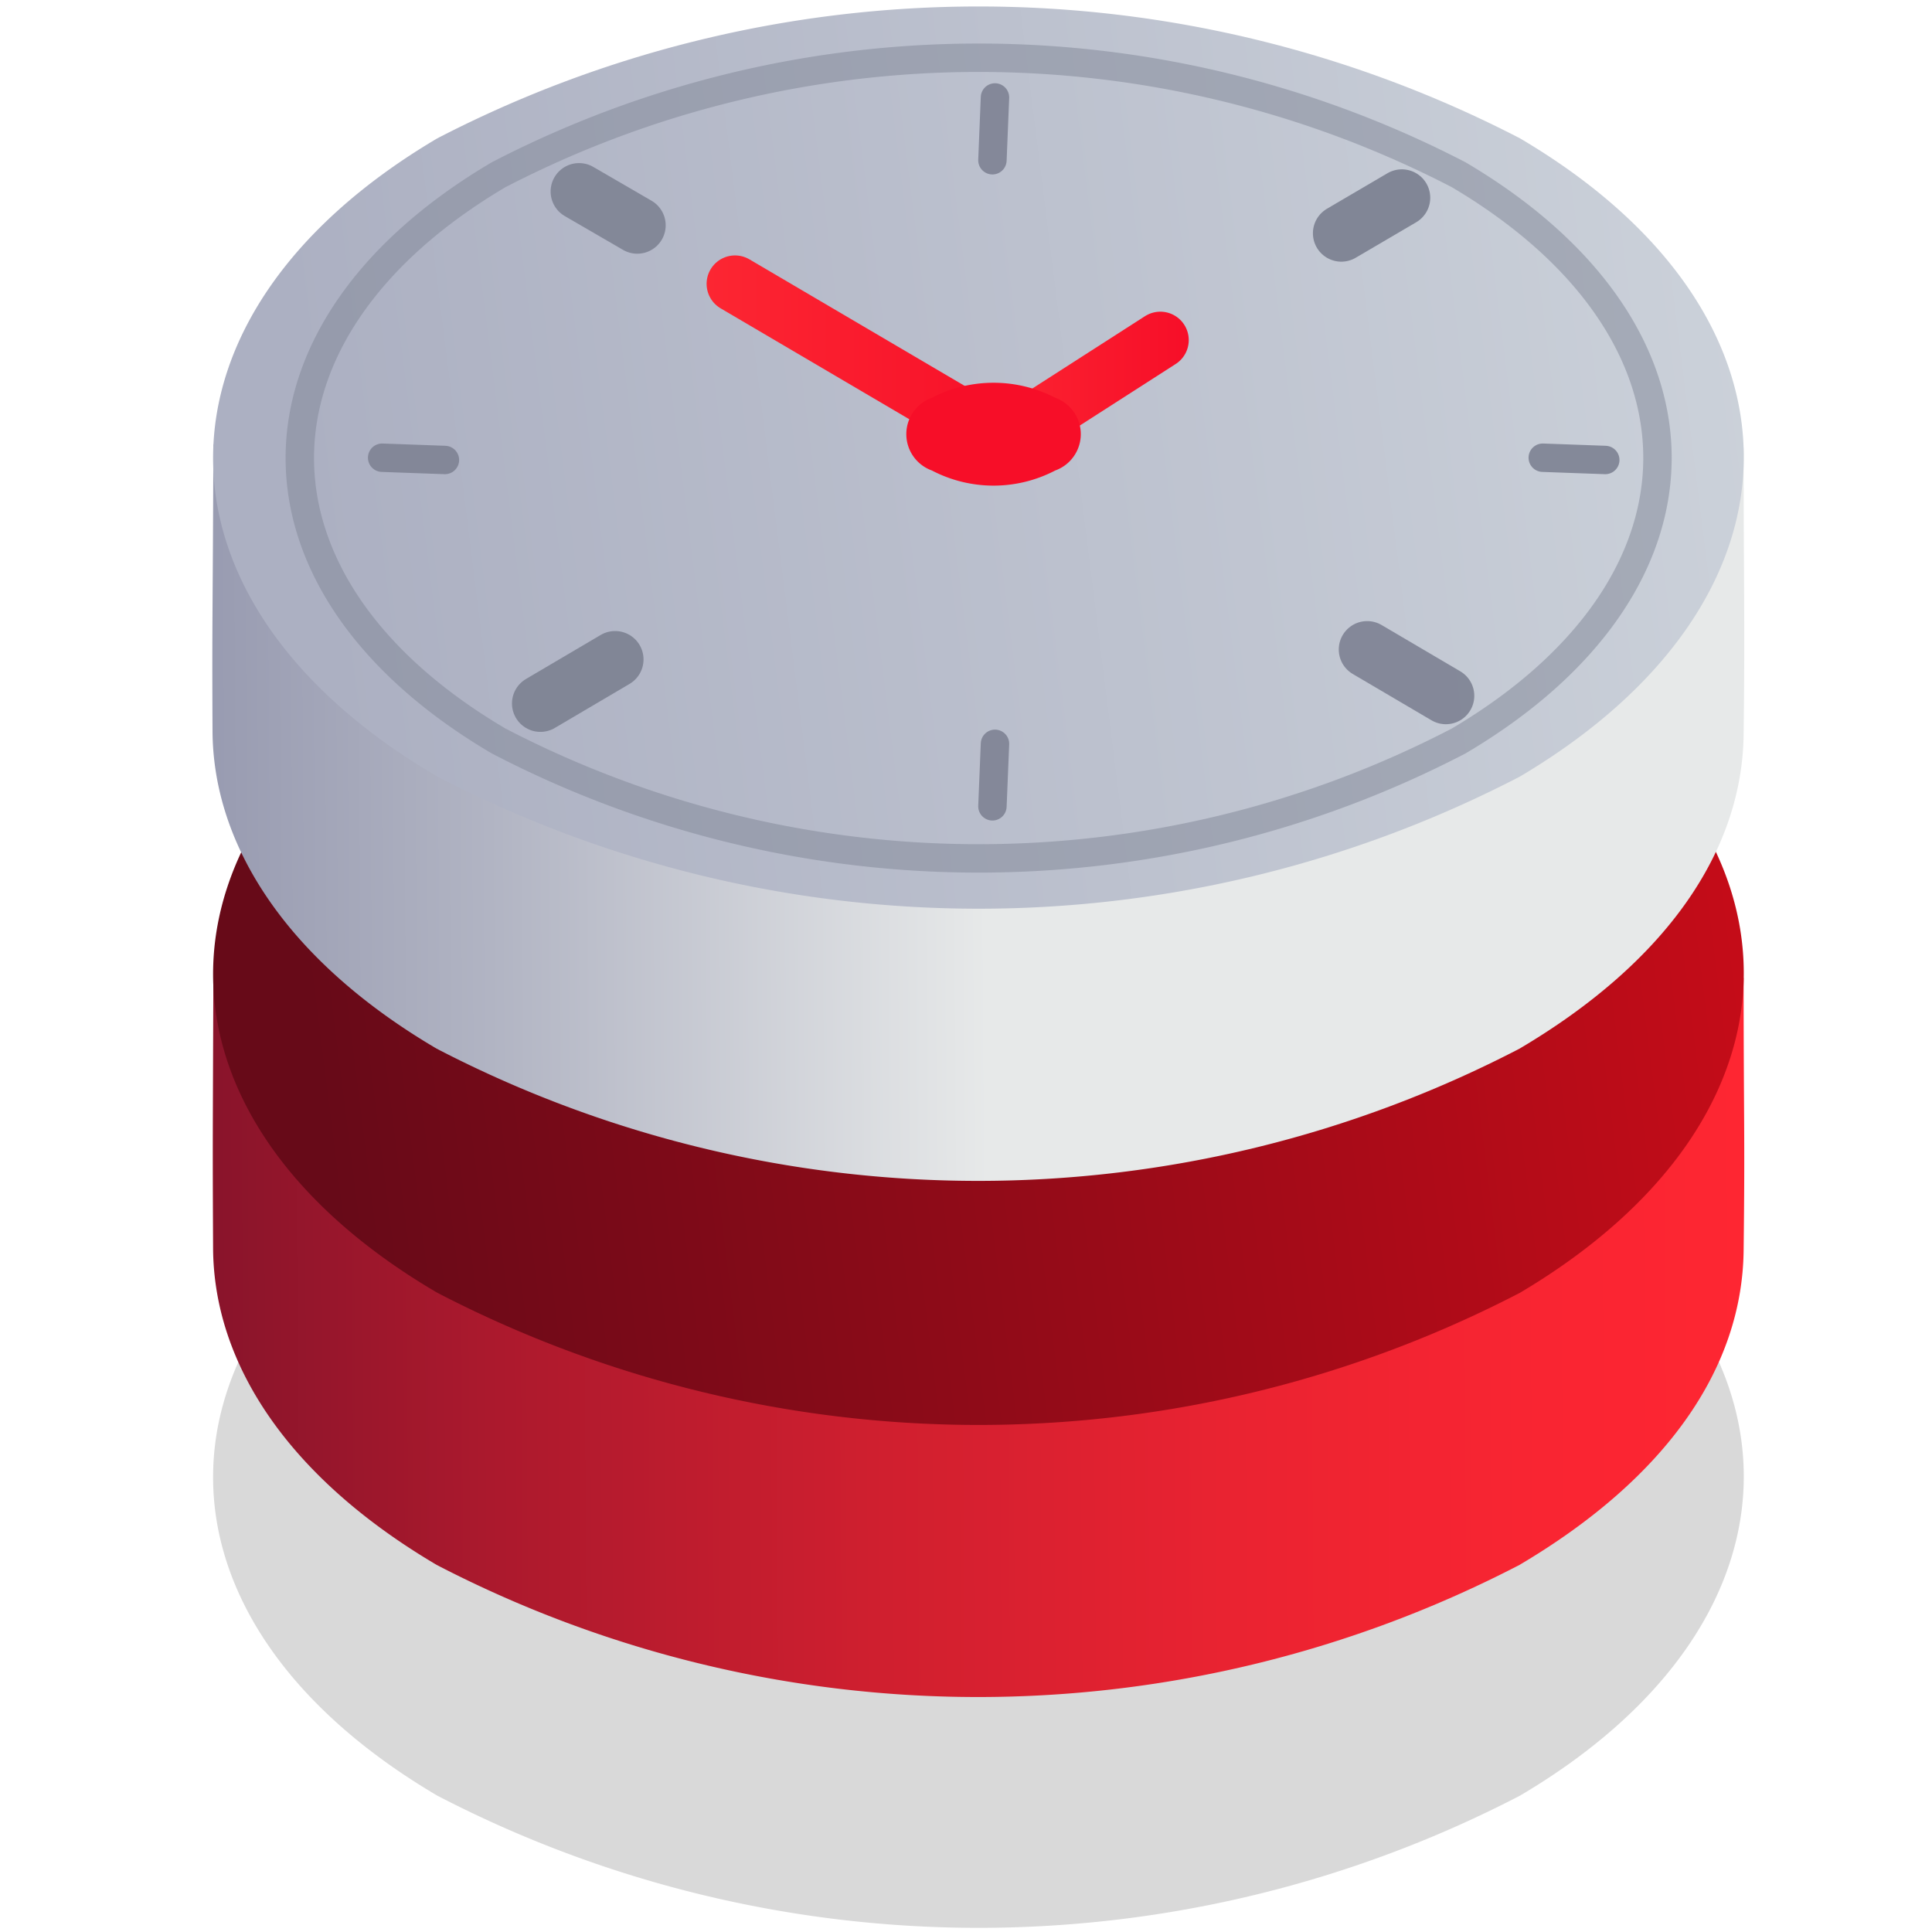 <svg xmlns="http://www.w3.org/2000/svg" xmlns:xlink="http://www.w3.org/1999/xlink" viewBox="0 0 68 68"><defs><style>.cls-1,.cls-12,.cls-2,.cls-3,.cls-4,.cls-5,.cls-8{fill-rule:evenodd;}.cls-1{opacity:0.15;fill:url(#Gradient_bez_nazwy_61);}.cls-2{fill:url(#Gradient_bez_nazwy_90);}.cls-3{fill:url(#Gradient_bez_nazwy_62);}.cls-4{fill:url(#Gradient_bez_nazwy_10);}.cls-5{fill:url(#Gradient_bez_nazwy_110);}.cls-10,.cls-11,.cls-12,.cls-6,.cls-7,.cls-9{fill:none;stroke-linecap:round;stroke-linejoin:round;}.cls-11,.cls-6,.cls-7,.cls-9{stroke-width:2px;}.cls-6{stroke:url(#Gradient_bez_nazwy_112);}.cls-7{stroke:url(#Gradient_bez_nazwy_112-2);}.cls-8{fill:#f70e28;}.cls-10,.cls-11,.cls-12,.cls-9{stroke:#818696;}.cls-10,.cls-9{opacity:0.95;}.cls-12{opacity:0.5;}</style><linearGradient id="Gradient_bez_nazwy_61" x1="64.58" y1="48.2" x2="11.1" y2="54.9" gradientUnits="userSpaceOnUse"><stop offset="0"/><stop offset="1"/></linearGradient><linearGradient id="Gradient_bez_nazwy_90" x1="62.99" y1="44.55" x2="-4.36" y2="44.97" gradientUnits="userSpaceOnUse"><stop offset="0" stop-color="#ff2632"/><stop offset="0.13" stop-color="#f92532"/><stop offset="0.29" stop-color="#ea2331"/><stop offset="0.48" stop-color="#cf1f2f"/><stop offset="0.68" stop-color="#ab192d"/><stop offset="0.88" stop-color="#7c122a"/><stop offset="0.99" stop-color="#630e28"/></linearGradient><linearGradient id="Gradient_bez_nazwy_62" x1="64.58" y1="30.49" x2="11.1" y2="37.2" gradientUnits="userSpaceOnUse"><stop offset="0" stop-color="#cb0c18"/><stop offset="1" stop-color="#670a18"/></linearGradient><linearGradient id="Gradient_bez_nazwy_10" x1="62.99" y1="26.14" x2="-4.36" y2="26.56" gradientUnits="userSpaceOnUse"><stop offset="0.42" stop-color="#e7e9e9"/><stop offset="0.68" stop-color="#b1b4c3"/><stop offset="0.88" stop-color="#8f92aa"/><stop offset="0.99" stop-color="#8285a1"/></linearGradient><linearGradient id="Gradient_bez_nazwy_110" x1="64.58" y1="12.33" x2="11.1" y2="19.03" gradientUnits="userSpaceOnUse"><stop offset="0" stop-color="#cdd3db"/><stop offset="1" stop-color="#acb0c2"/></linearGradient><linearGradient id="Gradient_bez_nazwy_112" x1="-2141.36" y1="12.89" x2="-2129.51" y2="12.89" gradientTransform="translate(2166.22)" gradientUnits="userSpaceOnUse"><stop offset="0" stop-color="#fc2632"/><stop offset="1" stop-color="#f70e28"/></linearGradient><linearGradient id="Gradient_bez_nazwy_112-2" x1="-2131.78" y1="13.7" x2="-2124.38" y2="13.7" xlink:href="#Gradient_bez_nazwy_112"/></defs><g id="features"><path id="Elipsa_820" data-name="Elipsa 820" class="cls-1" d="M15.39,40.74a41.43,41.43,0,0,1,38.11,0C64,46.93,64,57,53.5,63.2a41.34,41.34,0,0,1-38.11,0C4.87,57,4.87,47,15.39,40.74Z"/><path id="Elipsa_820-2" data-name="Elipsa 820" class="cls-2" d="M7.51,34.3c12-6.2,41.9-6.07,53.86.12,0,5,.05,5.48,0,9.6s-2.71,8-7.89,11.06a41.37,41.37,0,0,1-38.11,0C10.15,52,7.52,48,7.5,43.93S7.49,40.4,7.51,34.3Z"/><path id="Elipsa_820-3" data-name="Elipsa 820" class="cls-3" d="M15.39,23A41.43,41.43,0,0,1,53.5,23C64,29.23,64,39.27,53.5,45.5a41.34,41.34,0,0,1-38.11,0C4.87,39.34,4.87,29.26,15.39,23Z"/><path id="Elipsa_820-4" data-name="Elipsa 820" class="cls-4" d="M7.51,15.65c12-6.21,41.9-6.07,53.86.11,0,5,.05,6,0,10.09s-2.71,8-7.89,11.06a41.34,41.34,0,0,1-38.11,0c-5.24-3.08-7.87-7.13-7.89-11.18S7.49,21.75,7.51,15.65Z"/><path id="Elipsa_820-5" data-name="Elipsa 820" class="cls-5" d="M15.39,4.87a41.43,41.43,0,0,1,38.11,0C64,11.06,64,21.1,53.5,27.33a41.34,41.34,0,0,1-38.11,0C4.87,21.17,4.87,11.09,15.39,4.87Z"/><line class="cls-6" x1="35.72" y1="15.78" x2="25.87" y2="9.99"/><line class="cls-7" x1="40.84" y1="11.97" x2="35.45" y2="15.43"/><path id="Elipsa_820-6" data-name="Elipsa 820" class="cls-8" d="M32.8,14a4.72,4.72,0,0,1,4.34,0,1.36,1.36,0,0,1,0,2.56,4.69,4.69,0,0,1-4.34,0A1.36,1.36,0,0,1,32.8,14Z"/><line class="cls-9" x1="22.43" y1="7.93" x2="20.38" y2="6.74"/><line class="cls-10" x1="15.66" y1="16.19" x2="13.45" y2="16.11"/><line class="cls-10" x1="56.5" y1="16.19" x2="54.3" y2="16.11"/><line class="cls-9" x1="50.89" y1="24.49" x2="48.12" y2="22.86"/><line class="cls-11" x1="47.21" y1="8.21" x2="49.34" y2="6.96"/><line class="cls-11" x1="19.02" y1="24.76" x2="21.65" y2="23.21"/><path id="Elipsa_820-7" data-name="Elipsa 820" class="cls-12" d="M17.55,6.15a36.72,36.72,0,0,1,33.79,0c9.33,5.51,9.33,14.42,0,19.93a36.6,36.6,0,0,1-33.79,0C8.22,20.59,8.22,11.66,17.55,6.15Z"/><line class="cls-10" x1="35.02" y1="26.18" x2="34.93" y2="28.38"/><line class="cls-10" x1="35.02" y1="3.43" x2="34.93" y2="5.64"/></g></svg>